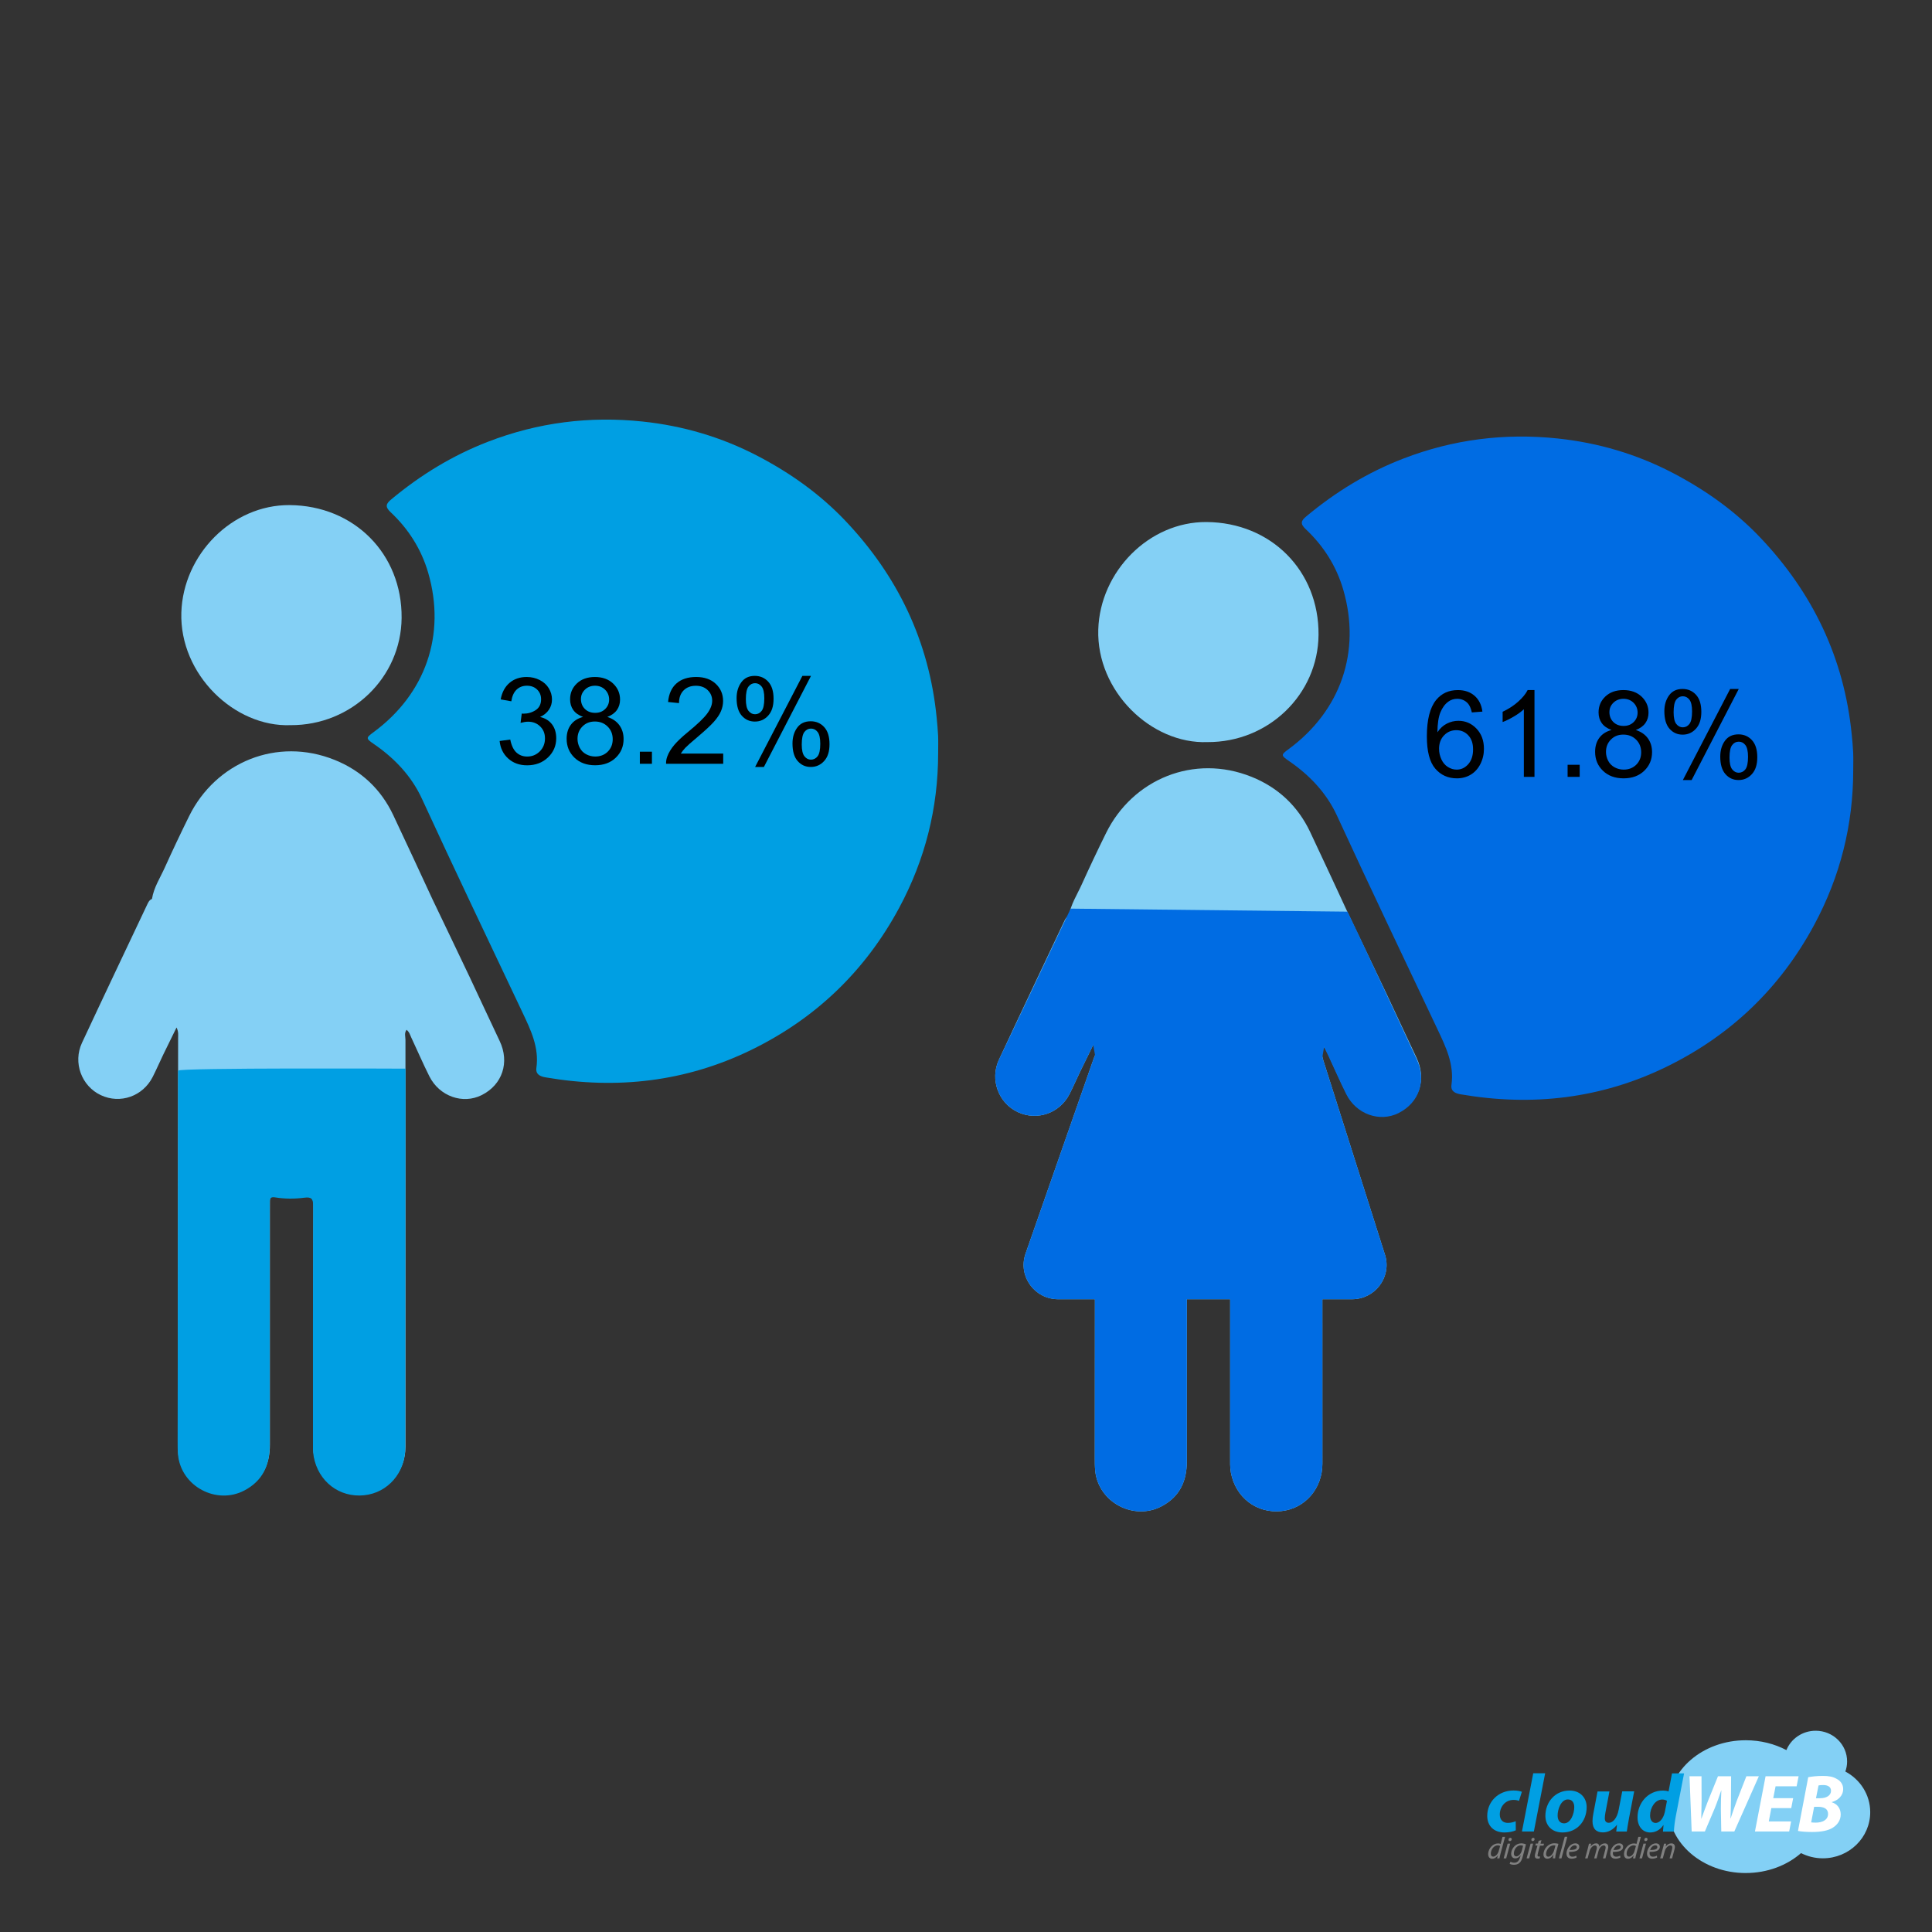 <?xml version="1.0" encoding="UTF-8"?>
<svg id="Ebene_1" xmlns="http://www.w3.org/2000/svg" version="1.1" viewBox="0 0 1920 1920">
  <rect x="0" y="0" width="1920" height="1920" fill="#333333" stroke="none"/>
  <!-- Generator: Adobe Illustrator 29.1.0, SVG Export Plug-In . SVG Version: 2.1.0 Build 142)  -->
  <defs>
    <style>
      .st0 {
        fill: gray;
      }

      .st1 {
        fill: #84d0f5;
      }

      .st2 {
        fill: #83d0f5;
      }

      .st3 {
        fill: #006ce3;
      }

      .st4 {
        fill: #fff;
      }

      .st5 {
        fill: #009fe3;
      }

      .st6 {
        fill: #009fe3;
      }
    </style>
  </defs>
  <g>
    <path class="st5" d="M932.28,731.17c-.27-6.01-.85-12.02-1.44-18.01-7.5-75.84-38.66-140.79-90.91-195.79-25.1-26.41-54.39-47.21-86.76-64.13-36.09-18.86-74.42-30.08-114.53-34.32-52.61-5.55-103.94.85-153.66,20.07-35.42,13.67-67.09,33.08-96.11,57.25-5.12,4.27-6.6,7.22-.66,12.79,17.74,16.62,30.53,36.84,37.31,60.14,17.92,61.55-2.55,120.4-54.33,158.49-7.74,5.7-7.7,6.22.49,11.84,20.48,14.08,37.27,31.76,47.66,54.36,32.65,70.93,66.32,141.39,99.72,211.95,8.34,17.63,16.87,35.03,14,55.48-.89,6.52,3.87,8.47,9.22,9.4,70.82,12.19,139.27,4.31,203.97-27.14,64.02-31.13,113.36-78.24,147.29-141.25,25.86-48.1,38.77-99.32,38.78-153.82,0-5.77.19-11.55-.04-17.31ZM723.26,721.15c.03-1.17.03-2.33.02-3.49v-1.44c.01.48.01.95.01,1.44.02,1.16.02,2.34-.03,3.49Z"/>
    <path class="st1" d="M478.62,1088.34c-18.68,9.33-41.9,1.2-51.89-18.65-6.34-12.6-11.9-25.62-17.91-38.39-1.27-2.71-2.03-5.82-4.8-7.87-2.45,3.29-1.07,6.8-1.07,10.04-.06,134.76-.02,269.51,0,404.28,0,24.72-17.21,44.62-40.74,47.12-24.53,2.6-45.71-13.48-50.24-38.5-.91-5.07-.71-10.37-.71-15.56-.02-77.87-.09-155.74.2-233.59.03-7.35-2.06-8.92-8.98-8.02-9.61,1.23-19.38,1.21-29.01-.36-3.92-.63-5.27.79-5.22,4.47.06,4.2-.03,8.39-.03,12.59v229.66c0,19.59-7.11,35.1-25.17,44.58-27.82,14.6-62.89-4.19-65.9-35.47-.42-4.44-.38-8.91-.38-13.36.08-133.19.19-266.37.24-399.54,0-3.05.61-6.21-1.56-10.67-4.75,9.69-9.08,18.38-13.3,27.13-3.52,7.32-6.73,14.77-10.4,22.01-9.77,19.27-32.26,27.13-51.48,18.14-19.23-8.98-27.98-32.32-18.8-52.02,21.35-45.8,43.08-91.43,64.68-137.12,1.12-2.36,2.16-4.85,4.89-5.87,1.78-11.36,8.09-20.91,12.7-31.11,7.76-17.17,15.83-34.21,24.17-51.11,26.39-53.58,87.33-79.1,144.77-55.92,26.24,10.59,45.9,29,58.09,54.74,13.23,27.91,26.12,55.98,39.15,83.99,12.19,25.49,24.47,50.95,36.57,76.47,10.1,21.3,19.89,42.75,30.04,64.02,10.13,21.23,2.85,43.52-17.91,53.89Z"/>
    <path class="st1" d="M288.75,720.65c-55.79,2.15-110.42-50.48-108.53-111.9,1.77-57.54,50.38-107.16,107.5-106.79,64.21.42,111.95,48.47,111.4,112.13-.52,59.28-49.82,106.89-110.37,106.56Z"/>
  </g>
  <path class="st3" d="M1841.67,748.01c-.27-6.01-.85-12.02-1.44-18.01-7.5-75.84-38.66-140.79-90.91-195.79-25.1-26.41-54.39-47.21-86.76-64.13-36.09-18.86-74.42-30.08-114.53-34.32-52.61-5.55-103.94.85-153.66,20.07-35.42,13.67-67.09,33.08-96.11,57.25-5.12,4.27-6.6,7.22-.66,12.79,17.74,16.62,30.53,36.84,37.31,60.14,17.92,61.55-2.55,120.4-54.33,158.49-7.74,5.7-7.7,6.22.49,11.84,20.48,14.08,37.27,31.76,47.66,54.36,32.65,70.93,66.32,141.39,99.72,211.95,8.34,17.63,16.87,35.03,14,55.48-.89,6.52,3.87,8.47,9.22,9.4,70.82,12.19,139.27,4.31,203.97-27.14,64.02-31.13,113.36-78.24,147.29-141.25,25.86-48.1,38.77-99.32,38.78-153.82,0-5.77.19-11.55-.04-17.31ZM1632.65,737.99c.03-1.17.03-2.33.02-3.49v-1.44c.01.48.01.95.01,1.44.02,1.16.02,2.34-.03,3.49Z"/>
  <path class="st1" d="M1389.85,1105.18c-18.68,9.33-41.9,1.2-51.89-18.65-6.34-12.6-11.9-25.62-17.91-38.39-1.27-2.71-2.03-5.82-4.8-7.87-2.45,3.29-1.07,6.8-1.07,10.04l.85,3.26,61.68,194.43c6.03,21.71-10.42,43.16-33.09,43.16h-29.45c0,54.47,0,108.94.02,163.43,0,24.72-17.21,44.62-40.74,47.12-24.53,2.6-45.71-13.48-50.24-38.5-.91-5.07-.71-10.37-.71-15.56-.02-52.17-.05-104.33.02-156.49h-43.06v161.23c0,19.59-7.11,35.1-25.17,44.58-27.82,14.6-62.89-4.19-65.9-35.47-.42-4.44-.38-8.91-.38-13.36.03-52.33.06-104.65.09-156.98h-36.5c-23.49,0-40.04-22.91-32.52-45.02l67.82-194.15c.17-.5,1.35-3.4,1.35-3.4,0-3.05.61-6.21-1.56-10.67-4.75,9.69-9.08,18.38-13.3,27.13-3.52,7.32-6.73,14.77-10.4,22.01-9.77,19.27-32.26,27.13-51.48,18.14-19.23-8.98-27.98-32.32-18.8-52.02,21.35-45.8,43.08-91.43,64.68-137.12,1.12-2.36,2.16-4.85,4.89-5.87,1.78-11.36,8.09-20.91,12.7-31.11,7.76-17.17,15.83-34.21,24.17-51.11,26.39-53.58,87.33-79.1,144.77-55.92,26.24,10.59,45.9,29,58.09,54.74,13.23,27.91,26.12,55.98,39.15,83.99,12.19,25.49,24.47,50.95,36.57,76.47,10.1,21.3,19.89,42.75,30.04,64.02,10.13,21.23,2.85,43.52-17.91,53.89Z"/>
  <path class="st3" d="M1011.51,1105.21c-19.23-8.98-27.98-32.32-18.8-52.02,1.16-2.5,70.12-147.69,71.3-150.2l32,116c-3.29,6.69-19.56,39.72-22.61,46.06-3.52,7.32-6.73,14.77-10.4,22.01-9.77,19.27-32.26,27.13-51.48,18.14Z"/>
  <path class="st3" d="M1376.72,1248c6.03,21.71-10.42,43.16-33.09,43.16h-29.45c0,54.47,0,108.94.02,163.43,0,24.72-17.21,44.62-40.74,47.12-24.53,2.6-45.71-13.48-50.24-38.5-.91-5.07-.71-10.37-.71-15.56-.02-52.17-.05-104.33.02-156.49h-43.07v161.23c0,19.59-7.11,35.1-25.17,44.58-27.82,14.6-62.89-4.19-65.9-35.47-.42-4.44-.38-8.91-.38-13.36.03-52.33.06-104.65.09-156.98h-36.5c-23.49,0-40.04-22.91-32.52-45.02l67.81-194.15c.17-.5,1.35-3.4,1.35-3.4,0-.94-21.24-114.6-24.24-145.6l275,3c.08,1.56-24.81,142.82-24.81,144.32l.85,3.26,61.68,194.43Z"/>
  <path class="st3" d="M1389.85,1106.18c-18.68,9.33-41.9,1.2-51.89-18.65-6.34-12.6-11.9-25.62-17.91-38.39-.36-.79-34.69-70.31-35.65-70.57l54.59-72.58c1.48,1.28,67.88,144.43,68.76,146.29,10.13,21.23,2.85,43.52-17.91,53.89Z"/>
  <path class="st1" d="M1310.35,630.93c-.52,59.27-49.83,106.88-110.38,106.55-55.78,2.16-110.41-50.48-108.52-111.9,1.78-57.54,50.38-107.15,107.5-106.79,64.21.42,111.95,48.48,111.4,112.14Z"/>
  <path class="st5" d="M403,1062c0,3-.28,242.08-.27,376.84,0,24.72-17.21,44.62-40.74,47.12-24.53,2.6-45.71-13.48-50.24-38.5-.91-5.07-.71-10.37-.71-15.56-.02-77.87-.09-155.74.2-233.59.03-7.35-2.06-8.92-8.98-8.02-9.61,1.23-19.38,1.21-29.01-.36-3.92-.63-5.27.79-5.22,4.47.06,4.2-.03,8.39-.03,12.59v229.66c0,19.59-7.11,35.1-25.17,44.58-27.82,14.6-62.89-4.19-65.9-35.47-.42-4.44-.38-8.91-.38-13.36.08-133.19.4-235.22.45-368.39,0-3.05,226-2,226-2Z"/>
  <g>
    <path class="st2" d="M1734.83,1861.39c21.54,0,41.02-7.55,55.01-19.79,6.52,3.26,13.83,5.17,21.7,5.17,25.99,0,47.06-20.51,47.06-45.86,0-17.41-10.02-32.59-24.72-40.38,1.11-3.1,1.75-6.44,1.75-9.94.08-16.93-13.99-30.6-31.24-30.6-13.2,0-24.48,7.95-29.09,19.24-11.76-6.2-25.6-9.78-40.38-9.78-42.53,0-77.02,29.57-77.02,65.98-.08,36.41,34.42,65.98,76.94,65.98Z"/>
    <g>
      <path class="st6" d="M1506.38,1818.94c-2.54,1.19-6.68,2.15-11.45,2.15-9.94-.08-16.93-6.12-16.93-16.45,0-14.15,10.97-25.28,26.23-25.28,3.42,0,6.44.64,8.19,1.27l-2.86,9.06c-1.43-.56-3.02-.95-5.41-.95-8.51,0-13.67,7.07-13.67,14.55,0,5.48,3.42,8.27,7.87,8.27,3.42,0,5.96-.79,7.95-1.67l.08,9.06Z"/>
      <path class="st6" d="M1512.5,1820.13l11.21-57.87h11.84l-11.21,57.87h-11.84Z"/>
      <path class="st6" d="M1559.79,1779.43c-14.3,0-24,11.37-24,25.2,0,9.86,6.83,16.45,17.01,16.45,13.99,0,24-10.73,24-25.27,0-9.06-6.28-16.38-17.01-16.38ZM1554.39,1812.02c-4.14,0-6.44-3.1-6.44-7.71-.08-6.2,3.42-16.05,10.17-16.05,4.77,0,6.36,3.89,6.36,7.55,0,6.83-3.57,16.21-10.09,16.21Z"/>
      <path class="st6" d="M1624.02,1780.31l-5.17,26.87c-.95,5.09-1.59,9.38-2.15,12.96h-10.49l.72-6.52h-.16c-4.13,5.25-9.06,7.39-13.91,7.39-6.44,0-10.25-3.58-10.25-11.13,0-2.23.24-4.53.79-7.31l4.21-22.26h11.84l-4.05,21.3c-.32,1.83-.56,3.74-.56,5.25,0,2.62.95,4.61,4.05,4.61,4.05,0,8.19-4.77,9.7-12.8l3.58-18.44h11.84v.08Z"/>
      <path class="st6" d="M1661.62,1762.34l-3.42,17.97c-1.67-.64-3.82-.88-5.49-.88-15.26,0-25.35,12.72-25.35,26.55,0,9.7,5.64,15.1,12.48,15.1,4.69,0,9.62-1.98,13.19-7.31h.16l-.55,6.44h10.89c.15-4.77.95-10.41,1.9-15.5l8.19-42.37h-12ZM1654.54,1800.5c-1.59,7.55-5.8,11.13-9.14,11.13s-5.56-2.71-5.56-7.48c0-7.71,5.01-15.81,12.08-15.81,1.99,0,3.82.63,4.69,1.35l-2.07,10.81Z"/>
      <path class="st4" d="M1681.17,1820.13l-2.15-54.93h11.92l.08,24.32c-.08,6.68-.16,12.96-.32,17.81h.16c1.91-5.41,3.97-10.89,6.52-17.57l9.94-24.56h13.04l-.16,24.48c-.08,6.6-.24,12.08-.48,17.41h.16c1.91-5.72,3.97-11.68,6.12-17.49l9.54-24.4h12.4l-24.4,54.93h-12.96l-.4-22.5c0-6.52.16-12.08.48-18.28h-.16c-2.07,5.88-3.97,11.84-6.76,18.52l-9.46,22.26h-13.12Z"/>
      <path class="st4" d="M1780.13,1796.84h-19.79l-2.54,13.27h22.18l-1.91,10.02h-34.02l10.57-54.93h32.83l-1.99,10.02h-20.91l-2.31,11.76h19.79l-1.91,9.86Z"/>
      <path class="st4" d="M1820.51,1791.12v-.24c6.05-1.75,11.21-6.12,11.21-13.04,0-4.61-2.7-8.1-6.44-10.01-3.73-2.23-8.02-2.94-13.75-2.94s-10.57.55-14.54,1.27l-10.18,53.41c2.7.56,7.71,1.04,13.99,1.04,9.22,0,16.22-1.35,20.91-4.45,4.37-2.87,7.55-7.16,7.55-13.04s-3.42-10.41-8.75-12ZM1804.46,1811.31c-1.75,0-3.1-.08-4.53-.24l2.94-15.5h3.73c5.49,0,10.1,1.59,10.1,7.07,0,6.12-5.8,8.67-12.24,8.67ZM1808.67,1787.06h-3.97l2.54-12.71c.87-.24,2.54-.4,4.61-.4,4.53,0,7.79,1.75,7.79,5.72,0,4.61-4.45,7.39-10.97,7.39Z"/>
    </g>
    <g>
      <path class="st0" d="M1495.71,1825.46h.02v-.08l-.02.08ZM1493.18,1825.46l-1.83,6.99c-.55-.24-1.59-.48-2.54-.48-5.17,0-9.46,4.77-9.86,9.94-.23,3.02,1.12,5.33,3.98,5.33,2.06,0,3.97-1.2,5.48-3.26h.08l-.63,2.86h2.3c.24-1.43.64-3.1,1.04-4.61l4.51-16.77h-2.53ZM1489.37,1839.61c-.88,3.25-3.42,5.48-5.33,5.48-2.15,0-2.62-1.83-2.46-3.58.31-3.89,3.34-7.63,6.83-7.63,1.12,0,1.91.32,2.39.64l-1.43,5.09Z"/>
      <path class="st0" d="M1500.97,1826.41c-.95,0-1.75.72-1.83,1.67-.08.95.4,1.59,1.28,1.59.95,0,1.74-.64,1.9-1.67.08-.95-.47-1.59-1.35-1.59ZM1498.27,1832.21l-3.97,14.63h2.54l3.97-14.63h-2.54Z"/>
      <path class="st0" d="M1511.86,1831.89c-5.64,0-9.7,4.93-10.09,9.86-.16,2.62,1.11,5.09,4.05,5.09,1.99,0,3.9-1.03,5.33-3.1h.08l-.64,2.14c-1.19,3.98-3.18,5.25-5.64,5.25-1.59,0-3.02-.4-3.82-.95l-.87,1.98c.87.64,2.54,1.04,4.29,1.04s3.66-.4,5.25-1.67c1.66-1.27,2.62-3.42,3.49-6.52l3.18-12.08c-1.11-.56-2.94-1.04-4.61-1.04ZM1512.34,1839.29c-.8,2.86-3.18,5.56-5.33,5.56s-2.7-1.91-2.54-3.5c.32-3.65,3.1-7.47,6.76-7.47,1.03,0,1.98.24,2.38.48l-1.27,4.93Z"/>
      <path class="st0" d="M1523.71,1826.41c-.96,0-1.75.72-1.83,1.67-.08.95.39,1.59,1.27,1.59.95,0,1.75-.64,1.91-1.67.08-.95-.48-1.59-1.35-1.59ZM1521.08,1832.21l-3.97,14.63h2.54l3.98-14.63h-2.55Z"/>
      <path class="st0" d="M1531.89,1828.72l-.95,3.5h3.5l-.56,1.99h-3.5l-1.91,7.07c-.24.79-.4,1.59-.48,2.31-.08.87.32,1.43,1.27,1.43.4,0,.87,0,1.19-.16l-.32,1.99c-.48.16-1.19.24-1.99.24-2.23,0-2.94-1.35-2.86-2.86.08-.87.24-1.67.56-2.78l2.07-7.39h-2.15l.56-1.99h2.07l.72-2.7,2.78-.64Z"/>
      <path class="st0" d="M1544.85,1831.82c-6.36,0-10.57,5.4-10.97,10.49-.24,2.78,1.27,4.85,3.82,4.85,2.14,0,4.21-1.12,6.04-4.14h.08c-.31,1.47-.55,2.86-.63,3.74h2.3c.07-1.59.47-4.21,1.19-6.76l2.06-7.63c-.95-.32-2.54-.55-3.89-.55ZM1544.53,1838.57c-1.03,3.9-3.73,6.6-5.8,6.6-1.91,0-2.39-1.59-2.23-3.26.4-4.05,3.74-8.03,7.55-8.03.88,0,1.44.16,1.75.24l-1.27,4.45ZM1543.18,1846.76v.08s0-.05.01-.08h-.01Z"/>
      <path class="st0" d="M1549.22,1846.84l5.8-21.46h2.54l-5.8,21.46h-2.54Z"/>
      <path class="st0" d="M1569.49,1835.63c.16-2.07-1.19-3.74-3.97-3.74-4.69,0-8.43,4.93-8.75,9.38-.24,3.26,1.2,5.89,5.09,5.89,1.99,0,3.82-.56,4.93-1.2l-.24-1.82c-.87.47-2.23,1.03-3.97,1.03-1.51,0-2.63-.72-3.1-1.99-.24-.79-.24-2.14-.08-2.78,5.4.08,9.77-.95,10.09-4.77ZM1564.96,1833.88c1.27,0,2.15.64,2.07,1.83-.16,2.31-3.26,2.78-7.24,2.78.8-2.3,2.79-4.61,5.17-4.61Z"/>
      <path class="st0" d="M1575.29,1846.84l2.78-10.33c.4-1.67.79-3.02,1.03-4.29h2.23l-.64,2.78h.08c1.51-1.99,3.42-3.1,5.41-3.1,2.23,0,3.18,1.43,3.18,3.26,1.43-2.15,3.42-3.26,5.64-3.26,1.67,0,3.42,1.11,3.26,3.82-.08.72-.24,1.67-.48,2.46l-2.31,8.66h-2.46l2.23-8.43c.16-.56.32-1.27.4-1.91.16-1.51-.4-2.54-1.99-2.54-1.83,0-4.13,2.15-5.01,5.41l-1.99,7.47h-2.38l2.31-8.58c.16-.64.32-1.19.32-1.75.08-1.27-.16-2.54-1.99-2.54s-4.29,2.38-5.17,5.56l-1.99,7.31h-2.46Z"/>
      <path class="st0" d="M1613.05,1835.63c.16-2.07-1.19-3.74-3.97-3.74-4.69,0-8.43,4.93-8.75,9.38-.24,3.26,1.19,5.89,5.09,5.89,1.99,0,3.81-.56,4.93-1.2l-.24-1.82c-.88.47-2.23,1.03-3.98,1.03-1.51,0-2.62-.72-3.1-1.99-.23-.79-.23-2.14-.07-2.78,5.4.08,9.77-.95,10.09-4.77ZM1608.6,1833.88c1.27,0,2.15.64,2.07,1.83-.24,2.31-3.34,2.78-7.24,2.78.8-2.3,2.78-4.61,5.17-4.61Z"/>
      <path class="st0" d="M1630.68,1825.46h.02v-.08l-.02.08ZM1628.15,1825.46l-1.83,6.99c-.55-.24-1.58-.48-2.54-.48-5.17,0-9.46,4.77-9.86,9.94-.23,3.02,1.12,5.33,3.98,5.33,2.07,0,3.97-1.2,5.48-3.26h.08l-.63,2.86h2.3c.24-1.43.64-3.1,1.04-4.61l4.51-16.77h-2.53ZM1624.34,1839.61c-.88,3.25-3.42,5.48-5.33,5.48-2.14,0-2.62-1.83-2.46-3.58.32-3.89,3.34-7.63,6.83-7.63,1.04,0,1.91.32,2.39.64l-1.43,5.09Z"/>
      <path class="st0" d="M1635.94,1826.41c-.95,0-1.75.72-1.83,1.67-.07.95.4,1.59,1.28,1.59.95,0,1.75-.64,1.9-1.67.08-.95-.47-1.59-1.35-1.59ZM1633.24,1832.21l-3.97,14.63h2.54l3.97-14.63h-2.54Z"/>
      <path class="st0" d="M1649.54,1835.63c.15-2.07-1.2-3.74-3.98-3.74-4.69,0-8.42,4.93-8.74,9.38-.24,3.26,1.19,5.89,5.08,5.89,1.99,0,3.82-.56,4.93-1.2l-.24-1.82c-.87.47-2.22,1.03-3.97,1.03-1.51,0-2.62-.72-3.1-1.99-.24-.79-.24-2.14-.08-2.78,5.41.08,9.78-.95,10.1-4.77ZM1645,1833.88c1.28,0,2.15.64,2.07,1.83-.16,2.31-3.26,2.78-7.23,2.78.79-2.3,2.78-4.61,5.16-4.61Z"/>
      <path class="st0" d="M1649.85,1846.84l2.78-10.33c.48-1.67.79-3.02,1.03-4.29h2.23l-.56,2.86h.08c1.43-2.07,3.5-3.18,5.64-3.18,1.75,0,3.66,1.03,3.42,4.05-.08.64-.24,1.59-.48,2.38l-2.31,8.51h-2.46l2.31-8.43c.16-.56.32-1.27.4-1.91.16-1.51-.4-2.54-2.07-2.54s-4.53,2.15-5.48,5.8l-1.91,7.07h-2.62Z"/>
    </g>
  </g>
  <g>
    <path d="M1473.2,707.18l-10.49.82c-.94-4.14-2.27-7.15-3.98-9.02-2.85-3.01-6.37-4.51-10.55-4.51-3.36,0-6.31.94-8.85,2.81-3.32,2.42-5.94,5.96-7.85,10.61-1.91,4.65-2.91,11.27-2.99,19.86,2.54-3.87,5.64-6.74,9.32-8.61,3.67-1.88,7.52-2.81,11.54-2.81,7.03,0,13.02,2.59,17.96,7.76,4.94,5.18,7.41,11.87,7.41,20.07,0,5.39-1.16,10.4-3.49,15.03-2.32,4.63-5.52,8.17-9.58,10.63-4.06,2.46-8.67,3.69-13.83,3.69-8.79,0-15.96-3.23-21.5-9.7-5.55-6.46-8.32-17.12-8.32-31.96,0-16.6,3.07-28.67,9.2-36.21,5.35-6.56,12.56-9.84,21.62-9.84,6.76,0,12.29,1.89,16.61,5.68,4.32,3.79,6.9,9.02,7.76,15.7ZM1430.13,744.21c0,3.63.77,7.11,2.31,10.43,1.54,3.32,3.7,5.85,6.47,7.59,2.77,1.74,5.68,2.61,8.73,2.61,4.45,0,8.28-1.8,11.48-5.39,3.2-3.59,4.8-8.48,4.8-14.65s-1.58-10.62-4.75-14.03-7.15-5.13-11.95-5.13-8.81,1.71-12.13,5.13c-3.32,3.42-4.98,7.9-4.98,13.45Z"/>
    <path d="M1524.94,772.04h-10.55v-67.21c-2.54,2.42-5.87,4.84-9.99,7.27-4.12,2.42-7.82,4.24-11.1,5.45v-10.2c5.9-2.77,11.05-6.13,15.47-10.08,4.41-3.95,7.54-7.77,9.38-11.48h6.8v86.25Z"/>
    <path d="M1557.87,772.04v-12.01h12.01v12.01h-12.01Z"/>
    <path d="M1601.52,725.46c-4.38-1.6-7.62-3.89-9.73-6.86s-3.16-6.52-3.16-10.66c0-6.25,2.25-11.5,6.74-15.76,4.49-4.26,10.47-6.39,17.93-6.39s13.54,2.18,18.11,6.53,6.86,9.66,6.86,15.91c0,3.98-1.05,7.45-3.13,10.4-2.09,2.95-5.26,5.22-9.52,6.83,5.27,1.72,9.29,4.49,12.04,8.32s4.13,8.4,4.13,13.71c0,7.34-2.6,13.52-7.79,18.52-5.2,5-12.03,7.5-20.51,7.5s-15.31-2.51-20.51-7.53c-5.2-5.02-7.79-11.28-7.79-18.78,0-5.59,1.42-10.26,4.25-14.03,2.83-3.77,6.86-6.34,12.1-7.71ZM1596.01,747.26c0,3.01.71,5.92,2.14,8.73,1.43,2.81,3.54,4.99,6.36,6.53s5.84,2.31,9.08,2.31c5.04,0,9.2-1.62,12.48-4.86s4.92-7.36,4.92-12.36-1.69-9.28-5.07-12.6c-3.38-3.32-7.61-4.98-12.69-4.98s-9.07,1.64-12.33,4.92c-3.26,3.28-4.89,7.38-4.89,12.3ZM1599.41,707.59c0,4.06,1.31,7.38,3.93,9.96,2.62,2.58,6.01,3.87,10.2,3.87s7.39-1.28,9.99-3.84c2.6-2.56,3.9-5.69,3.9-9.4s-1.34-7.12-4.01-9.76c-2.68-2.64-6.01-3.96-9.99-3.96s-7.36,1.29-10.02,3.87c-2.66,2.58-3.98,5.66-3.98,9.26Z"/>
    <path d="M1654.02,706.77c0-6.13,1.54-11.35,4.63-15.64,3.08-4.3,7.56-6.45,13.42-6.45,5.39,0,9.85,1.92,13.39,5.77,3.54,3.85,5.3,9.5,5.3,16.96s-1.79,12.86-5.36,16.79-7.98,5.89-13.21,5.89-9.52-1.93-12.98-5.8-5.19-9.71-5.19-17.52ZM1672.36,691.94c-2.62,0-4.8,1.13-6.53,3.4-1.74,2.27-2.61,6.43-2.61,12.48,0,5.51.88,9.38,2.64,11.63s3.93,3.37,6.5,3.37,4.85-1.13,6.59-3.4c1.74-2.27,2.61-6.41,2.61-12.42,0-5.55-.88-9.44-2.64-11.69s-3.95-3.37-6.56-3.37ZM1672.42,775.21l46.99-90.53h8.55l-46.82,90.53h-8.73ZM1709.57,751.88c0-6.17,1.54-11.4,4.63-15.67,3.08-4.28,7.58-6.42,13.48-6.42,5.39,0,9.85,1.92,13.39,5.77,3.54,3.85,5.3,9.5,5.3,16.96s-1.79,12.86-5.36,16.79-8,5.89-13.27,5.89-9.52-1.94-12.98-5.83c-3.46-3.89-5.19-9.72-5.19-17.49ZM1727.97,737.06c-2.66,0-4.85,1.13-6.59,3.4-1.74,2.27-2.61,6.43-2.61,12.48,0,5.47.88,9.34,2.64,11.6s3.93,3.4,6.5,3.4,4.91-1.13,6.65-3.4c1.74-2.27,2.61-6.41,2.61-12.42,0-5.55-.88-9.44-2.64-11.69s-3.95-3.37-6.56-3.37Z"/>
  </g>
  <g>
    <path d="M496.53,736.37l10.55-1.41c1.21,5.98,3.27,10.28,6.18,12.92,2.91,2.64,6.45,3.96,10.63,3.96,4.96,0,9.15-1.72,12.57-5.16,3.42-3.44,5.13-7.7,5.13-12.77s-1.58-8.84-4.75-11.98-7.19-4.72-12.07-4.72c-1.99,0-4.47.39-7.44,1.17l1.17-9.26c.7.08,1.27.12,1.7.12,4.49,0,8.53-1.17,12.13-3.52,3.59-2.34,5.39-5.96,5.39-10.84,0-3.87-1.31-7.07-3.93-9.61-2.62-2.54-6-3.81-10.14-3.81s-7.52,1.29-10.25,3.87c-2.73,2.58-4.49,6.45-5.27,11.6l-10.55-1.88c1.29-7.07,4.22-12.55,8.79-16.44s10.25-5.83,17.05-5.83c4.69,0,9,1.01,12.95,3.02,3.95,2.01,6.96,4.76,9.05,8.23,2.09,3.48,3.13,7.17,3.13,11.07s-1,7.09-2.99,10.14-4.94,5.47-8.85,7.27c5.08,1.17,9.02,3.6,11.84,7.29s4.22,8.31,4.22,13.86c0,7.5-2.73,13.86-8.2,19.07-5.47,5.21-12.38,7.82-20.74,7.82-7.54,0-13.8-2.25-18.78-6.74s-7.82-10.31-8.53-17.46Z"/>
    <path d="M579.44,712.46c-4.38-1.6-7.62-3.89-9.73-6.86s-3.16-6.52-3.16-10.66c0-6.25,2.25-11.5,6.74-15.76,4.49-4.26,10.47-6.39,17.93-6.39s13.54,2.18,18.11,6.53,6.86,9.66,6.86,15.91c0,3.98-1.05,7.45-3.13,10.4-2.09,2.95-5.26,5.22-9.52,6.83,5.27,1.72,9.29,4.49,12.04,8.32s4.13,8.4,4.13,13.71c0,7.34-2.6,13.52-7.79,18.52-5.2,5-12.03,7.5-20.51,7.5s-15.31-2.51-20.51-7.53c-5.2-5.02-7.79-11.28-7.79-18.78,0-5.59,1.42-10.26,4.25-14.03,2.83-3.77,6.86-6.34,12.1-7.71ZM573.93,734.26c0,3.01.71,5.92,2.14,8.73,1.43,2.81,3.54,4.99,6.36,6.53s5.84,2.31,9.08,2.31c5.04,0,9.2-1.62,12.48-4.86s4.92-7.36,4.92-12.36-1.69-9.28-5.07-12.6c-3.38-3.32-7.61-4.98-12.69-4.98s-9.07,1.64-12.33,4.92c-3.26,3.28-4.89,7.38-4.89,12.3ZM577.33,694.59c0,4.06,1.31,7.38,3.93,9.96,2.62,2.58,6.01,3.87,10.2,3.87s7.39-1.28,9.99-3.84c2.6-2.56,3.9-5.69,3.9-9.4s-1.34-7.12-4.01-9.76c-2.68-2.64-6.01-3.96-9.99-3.96s-7.36,1.29-10.02,3.87c-2.66,2.58-3.98,5.66-3.98,9.26Z"/>
    <path d="M635.87,759.04v-12.01h12.01v12.01h-12.01Z"/>
    <path d="M718.72,748.9v10.14h-56.78c-.08-2.54.33-4.98,1.23-7.32,1.44-3.87,3.76-7.68,6.94-11.43,3.18-3.75,7.78-8.09,13.8-13.01,9.34-7.66,15.64-13.72,18.93-18.19s4.92-8.7,4.92-12.69c0-4.18-1.49-7.71-4.48-10.58s-6.88-4.31-11.69-4.31c-5.08,0-9.14,1.52-12.19,4.57s-4.59,7.27-4.63,12.66l-10.84-1.11c.74-8.09,3.54-14.25,8.38-18.49,4.84-4.24,11.35-6.36,19.51-6.36s14.77,2.29,19.57,6.86,7.21,10.23,7.21,16.99c0,3.44-.7,6.82-2.11,10.14s-3.74,6.82-7,10.49c-3.26,3.67-8.68,8.71-16.26,15.12-6.33,5.31-10.39,8.92-12.19,10.81-1.8,1.89-3.28,3.8-4.45,5.71h42.13Z"/>
    <path d="M732.02,693.77c0-6.13,1.54-11.35,4.63-15.64,3.08-4.3,7.56-6.45,13.42-6.45,5.39,0,9.85,1.92,13.39,5.77,3.54,3.85,5.3,9.5,5.3,16.96s-1.79,12.86-5.36,16.79-7.98,5.89-13.21,5.89-9.52-1.93-12.98-5.8-5.19-9.71-5.19-17.52ZM750.36,678.94c-2.62,0-4.8,1.13-6.53,3.4-1.74,2.27-2.61,6.43-2.61,12.48,0,5.51.88,9.38,2.64,11.63s3.93,3.37,6.5,3.37,4.85-1.13,6.59-3.4c1.74-2.27,2.61-6.41,2.61-12.42,0-5.55-.88-9.44-2.64-11.69s-3.95-3.37-6.56-3.37ZM750.42,762.21l46.99-90.53h8.55l-46.82,90.53h-8.73ZM787.57,738.88c0-6.17,1.54-11.4,4.63-15.67,3.08-4.28,7.58-6.42,13.48-6.42,5.39,0,9.85,1.92,13.39,5.77,3.54,3.85,5.3,9.5,5.3,16.96s-1.79,12.86-5.36,16.79-8,5.89-13.27,5.89-9.52-1.94-12.98-5.83c-3.46-3.89-5.19-9.72-5.19-17.49ZM805.97,724.06c-2.66,0-4.85,1.13-6.59,3.4-1.74,2.27-2.61,6.43-2.61,12.48,0,5.47.88,9.34,2.64,11.6s3.93,3.4,6.5,3.4,4.91-1.13,6.65-3.4c1.74-2.27,2.61-6.41,2.61-12.42,0-5.55-.88-9.44-2.64-11.69s-3.95-3.37-6.56-3.37Z"/>
  </g>
</svg>